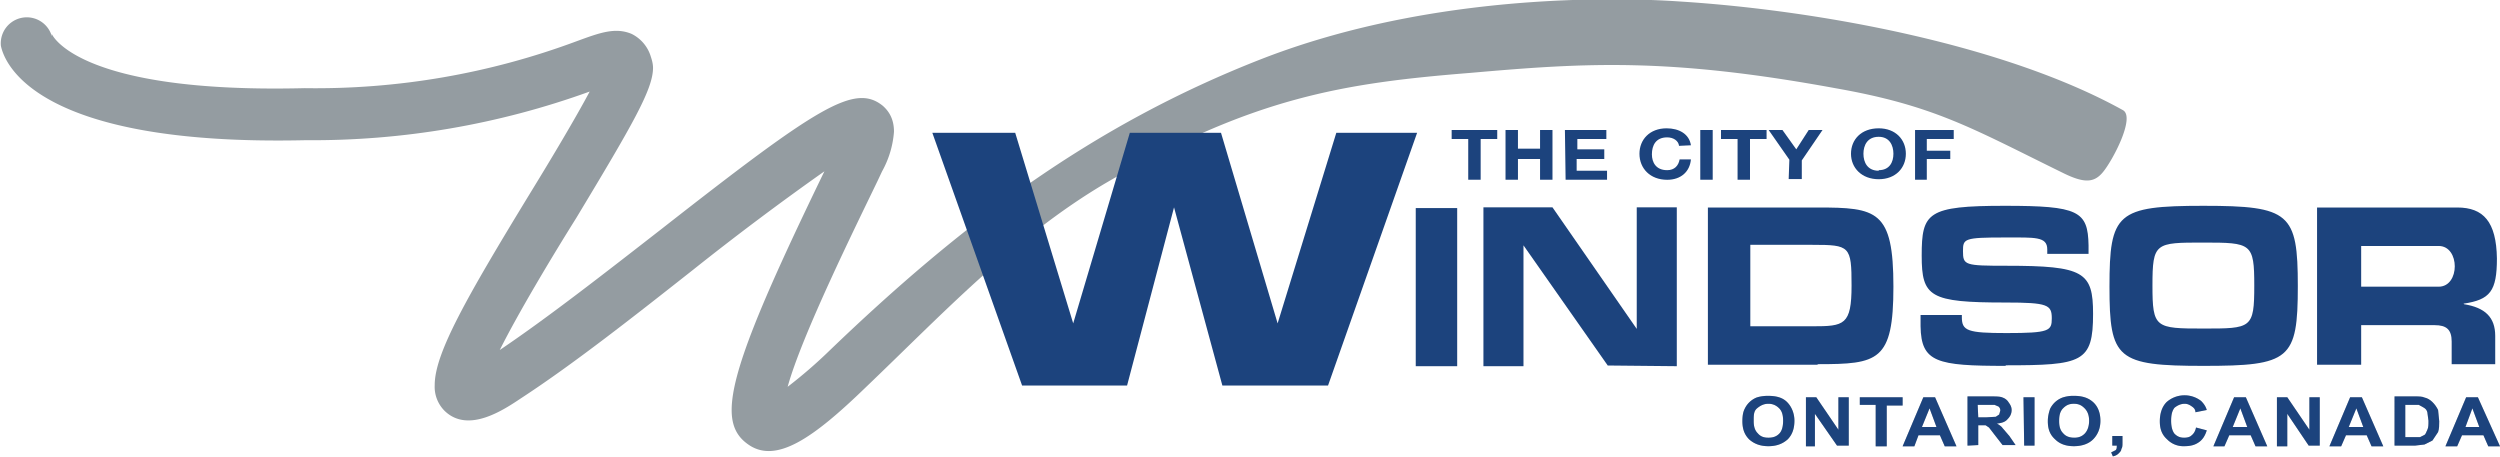 <?xml version="1.0" encoding="UTF-8"?><svg xmlns="http://www.w3.org/2000/svg" width="1368.1" height="250" viewBox="0 0 362 66.1"><defs><clipPath id="b"><path d="M0 0h792v612H0z"/></clipPath><clipPath id="c"><path d="M0 0h792v612H0z"/></clipPath><clipPath id="d"><path d="M0 0h792v612H0z"/></clipPath><clipPath id="e"><path d="M0 0h792v612H0z"/></clipPath><clipPath id="f"><path d="M0 0h792v612H0z"/></clipPath><clipPath id="g"><path d="M0 0h792v612H0z"/></clipPath><clipPath id="h"><path d="M0 0h792v612H0z"/></clipPath><clipPath id="i"><path d="M0 0h792v612H0z"/></clipPath><clipPath id="j"><path d="M0 0h792v612H0z"/></clipPath><clipPath id="k"><path d="M0 0h792v612H0z"/></clipPath><clipPath id="l"><path d="M0 0h792v612H0z"/></clipPath><clipPath id="a"><path d="M0 0h792v612H0z"/></clipPath></defs><g clip-path="url(#a)" transform="matrix(.819 0 0 -.819 -246.8 427.4)"><path fill="#949ca1" d="M524.5 511.5C494.2 499.7 471 482 448 459.9a84.2 84.2 0 0 0-7.4-6.4c2.5 9.1 12 28.3 15.9 36.4l.8 1.7a17 17 0 0 1 2.1 7c0 1.7-.5 3.3-2 4.6-5 4-11.5-.2-39.1-21.8-9.9-7.7-20-15.6-28.6-21.4 3.3 6.6 9.3 16.6 13.5 23.3 10 16.6 13.6 22.8 13.6 26.6 0 .7-.2 1.4-.4 2a6.6 6.6 0 0 1-3.4 4c-2.9 1.2-5.6.2-9.7-1.3a132 132 0 0 0-48.1-8.3c-40.2-1-44.7 9.5-44.7 9.6v-.4a4.6 4.6 0 0 1-9-1.7c.6-3 6-17.8 53.9-16.7a144 144 0 0 1 50.2 8.6c-2.5-4.7-6.8-11.9-10.3-17.6-11.6-19-17.1-28.7-17.1-34.3a6 6 0 0 1 1.8-4.6c4.2-4 10.5.3 13.5 2.3 9.2 6 20 14.5 30.4 22.7a503 503 0 0 0 23.2 17.4c-11.5-23.7-16.4-35.7-16.4-42.2 0-2.9 1-4.7 2.8-6 5-3.7 11.7 1.1 20.9 10 13.4 12.8 26.3 26.6 42.4 36.1 26 15.2 42.1 17.7 64.5 19.5 20.5 1.8 35 2.7 64.5-2.7 17.6-3.1 24-7 40.1-14.9 3.8-1.9 5.6-1.9 7.2 0 1.7 2 5.8 9.7 3.6 11-20.7 11.5-53.3 17.6-78 19.2-3.2.2-40.2 3.1-74.2-10.1"/></g><path fill="#1c437d" d="M192.3 55.8H177L170 30l-6.8 25.8H148l-13-36.6h12l8.4 27.6 8.2-27.6h13.2l8.2 27.6 8.5-27.6h11.7zM205 30.1h6V53h-6zm27.8 22.8-12.2-17.4V53h-5.8V30h10L237 47.6V30h5.8v23z"/><g clip-path="url(#b)" transform="matrix(.819 0 0 -.819 -246.8 427.4)"><path fill="#1c437d" d="M622.7 457.4h-19.4v27.8h19.4c10.5 0 13.4-.5 13.4-14 0-13.2-2.7-13.7-13.4-13.7m-.9 21.1h-11v-14.4h11c5.6 0 6.9.2 6.9 7.2s-.3 7.2-6.9 7.2m34.2-21.4c-12.2 0-15 .6-15.1 7v2h7.3v-.4c0-2.4 1-2.8 7.9-2.8 7.6 0 8 .4 8 2.6 0 2.4-.7 2.8-8.2 2.8-13.4 0-14.8 1-14.8 8.3 0 7.6 1 8.8 14.7 8.8 13 0 14.7-.9 14.8-7V477h-7.3v.8c0 2.3-2.2 2.1-7.5 2.1-7.2 0-7.4-.2-7.4-2.4 0-2.5.3-2.6 7.7-2.6 13.7 0 15.3-1.1 15.3-8.5 0-8.6-1.9-9.1-15.5-9.1m35.1-.1c-15.4 0-16.7 1.2-16.7 14 0 13 1.3 14.3 16.6 14.3s16.7-1.3 16.7-14.2c0-13-1.4-14.1-16.7-14.1m0 21.8c-8.5 0-9 0-9-7.6 0-7.5.5-7.6 9-7.6s9 0 9 7.6c0 7.5-.5 7.6-9 7.6m46.1-10.9c3.7-.6 5.5-2.3 5.5-5.6v-5h-7.7v4c0 2.1-.9 2.9-3 2.9h-13v-7H711v27.8h24.8c4.6 0 6.9-2.5 7-9 0-5.8-1.2-7.3-5.9-8m-4.4 10.2h-13.7v-7.2h13.7c3.8 0 3.8 7.2 0 7.2"/></g><path fill="#1c437d" d="M212.6 20.1h-2.4v-1.3h6.6v1.3h-2.4V26h-1.8zm5.4-1.3h1.8v2.7h3.2v-2.7h1.8V26H223v-3h-3.2v3H218zm8.6 0h6v1.3h-4.2v1.5h3.9V23h-4v1.7h4.4V26h-6z"/><g clip-path="url(#c)" transform="matrix(.819 0 0 -.819 -246.8 427.4)"><path fill="#1c437d" d="M598.2 496.1c-.1.9-1 1.5-2.1 1.5-2 0-2.7-1.4-2.7-3 0-1.4.7-2.8 2.7-2.8 1.3 0 2 .8 2.2 1.9h2c-.2-2.2-1.8-3.6-4.2-3.6-3 0-4.9 2-4.9 4.6 0 2.5 1.8 4.5 4.8 4.5 2.2 0 4-1 4.3-3z"/></g><path fill="#1c437d" d="M246.2 18.8h1.8V26h-1.8zm5.4 1.3h-2.4v-1.3h6.6v1.3h-2.4V26h-1.8zm7.5 3-3-4.3h2l2 2.8 1.8-2.8h2l-3 4.4v2.7H259z"/><g clip-path="url(#d)" transform="matrix(.819 0 0 -.819 -246.8 427.4)"><path fill="#1c437d" d="M633.5 499.2c3 0 4.8-2 4.8-4.5s-1.8-4.5-4.8-4.5-4.9 2-4.9 4.5 1.8 4.5 4.9 4.5m0-7.4c1.9 0 2.6 1.4 2.6 2.9s-.7 3-2.6 3c-2 0-2.7-1.5-2.7-3s.7-3 2.7-3"/></g><path fill="#1c437d" d="M277.3 18.8h5.6v1.3H279v1.7h3.4V23H279v3h-1.7z"/><g clip-path="url(#e)" transform="matrix(.819 0 0 -.819 -246.8 427.4)"><path fill="#c6c8ca" d="M609.4 447.4c0 .9.1 1.6.4 2.2a4 4 0 0 0 2.1 2c.6.2 1.3.3 2 .3 1.5 0 2.6-.3 3.4-1.1s1.3-2 1.3-3.3c0-1.4-.4-2.5-1.2-3.3-.9-.8-2-1.2-3.4-1.2s-2.5.4-3.4 1.2c-.8.8-1.2 1.8-1.2 3.2m2 0c0-.9.2-1.6.7-2.1.5-.6 1.1-.8 1.9-.8.8 0 1.4.2 1.9.7.5.5.7 1.3.7 2.3 0 1-.2 1.7-.7 2.2-.5.5-1.1.8-1.9.8s-1.4-.3-2-.8-.6-1.2-.6-2.2"/></g><path fill="#c6c8ca" d="M261.5 64.6v-7.1h1.5l3.2 4.7v-4.7h1.5v7H266l-3.2-4.6v4.7zm10.1 0v-6h-2.3v-1.1h6.2v1.2h-2.3v5.9zm11.7 0h-1.7l-.7-1.6h-3.1l-.6 1.6h-1.7l3-7.1h1.7zm-2.9-2.8-1-2.7-1.1 2.7z"/><g clip-path="url(#f)" transform="matrix(.819 0 0 -.819 -246.8 427.4)"><path fill="#c6c8ca" d="M649.2 443.1v8.7h4c1 0 1.8 0 2.2-.2a2 2 0 0 0 1.1-.9c.3-.4.5-.8.5-1.3 0-.7-.3-1.2-.7-1.6-.4-.5-1-.7-1.9-.8.5-.3.8-.5 1-.8l1.2-1.4 1.1-1.6h-2.3L654 445l-1 1.3-.6.4h-1.3v-3.5zm1.9 5h1.4l1.7.1.6.4.2.7c0 .3-.1.5-.3.7l-.7.3h-3z"/></g><path fill="#c6c8ca" d="M293 57.5h1.6v7h-1.5z"/><g clip-path="url(#g)" transform="matrix(.819 0 0 -.819 -246.8 427.4)"><path fill="#c6c8ca" d="M663.4 447.4c0 .9.2 1.6.4 2.2a4 4 0 0 0 2.2 2 6 6 0 0 0 2 .3c1.4 0 2.5-.3 3.4-1.1s1.3-2 1.3-3.3c0-1.4-.5-2.5-1.3-3.3s-2-1.2-3.4-1.2-2.5.4-3.3 1.2c-.9.8-1.3 1.8-1.3 3.2m2 0c0-.9.2-1.6.7-2.1.5-.6 1.2-.8 2-.8.7 0 1.3.2 1.8.7.5.5.8 1.3.8 2.3 0 1-.3 1.7-.8 2.2s-1 .8-1.9.8-1.4-.3-1.9-.8-.7-1.2-.7-2.2m9.4-2.7h1.8v-1.2c0-.5 0-.8-.2-1.1 0-.3-.2-.5-.5-.8-.2-.2-.5-.4-1-.5l-.3.7.8.4c.2.2.2.5.2.8h-.8zm14.8 1.5 1.9-.5c-.3-1-.8-1.7-1.4-2.1-.7-.5-1.5-.7-2.6-.7a4 4 0 0 0-3 1.2c-.9.8-1.3 1.8-1.3 3.2 0 1.4.4 2.6 1.2 3.4a4.8 4.8 0 0 0 6.1.2c.4-.4.8-.9 1-1.6l-2-.4c0 .5-.3.8-.6 1-.4.3-.8.5-1.3.5-.7 0-1.3-.3-1.8-.7-.4-.5-.6-1.2-.6-2.3 0-1 .2-1.8.6-2.3.5-.5 1-.7 1.7-.7.5 0 1 .1 1.3.4.4.3.7.8.8 1.4"/></g><path fill="#c6c8ca" d="M328.3 64.6h-1.7l-.7-1.6h-3.1l-.7 1.6h-1.6l3-7.1h1.7zm-2.9-2.8-1-2.7-1.1 2.7zm4.3 2.8v-7.1h1.5l3.2 4.7v-4.7h1.5v7h-1.6l-3.1-4.6v4.7zm15.4 0h-1.7l-.7-1.6h-3l-.7 1.6h-1.7l3-7.1h1.7zm-2.9-2.8-1-2.7-1.1 2.7z"/><g clip-path="url(#h)" transform="matrix(.819 0 0 -.819 -246.8 427.4)"><path fill="#c6c8ca" d="M724.7 451.8h3.5c.8 0 1.4 0 1.8-.2.5-.1 1-.4 1.4-.8s.7-.8 1-1.4l.2-2c0-.7 0-1.3-.2-1.9l-1-1.5-1.4-.7-1.7-.2h-3.6zm1.9-1.5v-5.7h2.6l.8.4c.2.1.3.5.5.9s.2.9.2 1.6l-.2 1.5c-.1.4-.3.6-.6.8l-.9.5h-1.6z"/></g><path fill="#c6c8ca" d="M362 64.6h-1.7l-.7-1.6h-3.1l-.7 1.6h-1.7l3-7.1h1.7zm-3-2.8-1-2.7-1 2.7z"/><g clip-path="url(#i)" transform="matrix(.819 0 0 -.819 -246.8 427.4)"><path fill="#1c437d" d="M609.4 447.4c0 .9.1 1.6.4 2.2a4 4 0 0 0 2.1 2c.6.2 1.3.3 2 .3 1.5 0 2.6-.3 3.4-1.1s1.3-2 1.3-3.3c0-1.4-.4-2.5-1.2-3.3-.9-.8-2-1.2-3.4-1.2s-2.5.4-3.4 1.2c-.8.8-1.2 1.8-1.2 3.2m2 0c0-.9.2-1.6.7-2.1.5-.6 1.1-.8 1.9-.8.8 0 1.4.2 1.9.7.5.5.7 1.3.7 2.3 0 1-.2 1.7-.7 2.2-.5.5-1.1.8-1.9.8s-1.4-.3-2-.8-.6-1.2-.6-2.2"/></g><path fill="#1c437d" d="M261.5 64.6v-7.1h1.5l3.2 4.7v-4.7h1.5v7H266l-3.2-4.6v4.7zm10.1 0v-6h-2.3v-1.1h6.2v1.2h-2.3v5.9zm11.7 0h-1.7l-.7-1.6h-3.1l-.6 1.6h-1.7l3-7.1h1.7zm-2.9-2.8-1-2.7-1.1 2.7z"/><g clip-path="url(#j)" transform="matrix(.819 0 0 -.819 -246.8 427.4)"><path fill="#1c437d" d="M649.2 443.1v8.7h4c1 0 1.8 0 2.2-.2a2 2 0 0 0 1.1-.9c.3-.4.5-.8.5-1.3 0-.7-.3-1.2-.7-1.6-.4-.5-1-.7-1.9-.8.5-.3.8-.5 1-.8l1.2-1.4 1.1-1.6h-2.3L654 445l-1 1.3-.6.4h-1.3v-3.5zm1.9 5h1.4l1.7.1.6.4.2.7c0 .3-.1.5-.3.7l-.7.3h-3z"/></g><path fill="#1c437d" d="M293 57.5h1.6v7h-1.5z"/><g clip-path="url(#k)" transform="matrix(.819 0 0 -.819 -246.8 427.4)"><path fill="#1c437d" d="M663.4 447.4c0 .9.2 1.6.4 2.2a4 4 0 0 0 2.2 2 6 6 0 0 0 2 .3c1.4 0 2.5-.3 3.4-1.1s1.3-2 1.3-3.3c0-1.4-.5-2.5-1.3-3.3s-2-1.2-3.4-1.2-2.5.4-3.3 1.2c-.9.8-1.3 1.8-1.3 3.2m2 0c0-.9.2-1.6.7-2.1.5-.6 1.2-.8 2-.8.7 0 1.3.2 1.8.7.5.5.8 1.3.8 2.3 0 1-.3 1.7-.8 2.2s-1 .8-1.9.8-1.4-.3-1.9-.8-.7-1.2-.7-2.2"/><path fill="#1c4177" d="M674.8 444.8h1.8v-1.2c0-.5 0-.8-.2-1.1 0-.3-.2-.5-.5-.8-.2-.2-.5-.4-1-.5l-.3.7.8.4c.2.2.2.5.2.8h-.8z"/><path fill="#1c437d" d="m689.6 446.3 1.9-.5c-.3-1-.8-1.7-1.4-2.1-.7-.5-1.5-.7-2.6-.7a4 4 0 0 0-3 1.2c-.9.8-1.3 1.8-1.3 3.2 0 1.4.4 2.6 1.2 3.4a4.8 4.8 0 0 0 6.1.2c.4-.4.8-.9 1-1.6l-2-.4c0 .5-.3.8-.6 1-.4.3-.8.5-1.3.5-.7 0-1.3-.3-1.8-.7-.4-.5-.6-1.2-.6-2.3 0-1 .2-1.8.6-2.3.5-.5 1-.7 1.7-.7.5 0 1 .1 1.3.4.4.3.7.8.8 1.4"/></g><path fill="#1c437d" d="M328.3 64.6h-1.7l-.7-1.6h-3.1l-.7 1.6h-1.6l3-7.1h1.7zm-2.9-2.8-1-2.7-1.1 2.7zm4.3 2.8v-7.1h1.5l3.2 4.7v-4.7h1.5v7h-1.6l-3.1-4.6v4.7zm15.4 0h-1.7l-.7-1.6h-3l-.7 1.6h-1.7l3-7.1h1.7zm-2.9-2.8-1-2.7-1.1 2.7z"/><g clip-path="url(#l)" transform="matrix(.819 0 0 -.819 -246.8 427.4)"><path fill="#1c437d" d="M724.7 451.8h3.5c.8 0 1.4 0 1.8-.2.5-.1 1-.4 1.4-.8s.7-.8 1-1.4l.2-2c0-.7 0-1.3-.2-1.9l-1-1.5-1.4-.7-1.7-.2h-3.6zm1.9-1.5v-5.7h2.6l.8.4c.2.1.3.5.5.9s.2.9.2 1.6l-.2 1.5c-.1.4-.3.6-.6.8l-.9.5h-1.6z"/></g><path fill="#1c437d" d="M362 64.6h-1.7l-.7-1.6h-3.1l-.7 1.6h-1.7l3-7.1h1.7zm-3-2.8-1-2.7-1 2.7z"/></svg>